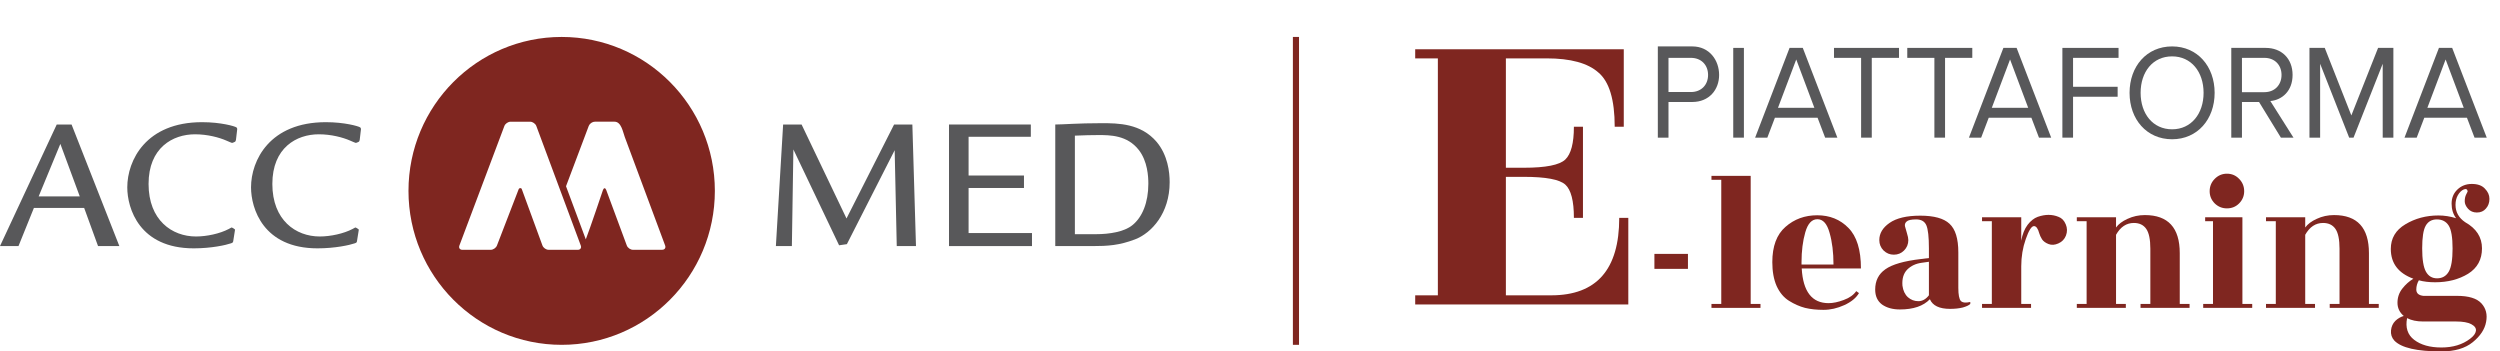 <svg width="377" height="53" viewBox="0 0 377 53" fill="none" xmlns="http://www.w3.org/2000/svg">
<path d="M251.608 20.756V15.38H255.193C257.751 15.38 259.243 13.513 259.243 11.301C259.243 9.09 257.79 7 255.193 7H250L250 20.756H251.608ZM254.999 13.878H251.608V8.725H254.999C256.53 8.725 257.577 9.78 257.577 11.301C257.577 12.823 256.53 13.878 254.999 13.878Z" fill="#58585A"/>
<path d="M262.981 20.756V7.223H261.373V20.756H262.981Z" fill="#58585A"/>
<path d="M277.073 20.756L271.861 7.223H269.865L264.672 20.756H266.513L267.656 17.754H274.089L275.232 20.756H277.073ZM273.605 16.252H268.121L270.873 8.968L273.605 16.252Z" fill="#58585A"/>
<path d="M282.263 20.756V8.725H286.371V7.223H276.566V8.725H280.655V20.756H282.263Z" fill="#58585A"/>
<path d="M293.314 20.756V8.725H297.422V7.223H287.617V8.725H291.706V20.756H293.314Z" fill="#58585A"/>
<path d="M309.318 20.756L304.106 7.223H302.11L296.917 20.756H298.758L299.901 17.754H306.334L307.477 20.756H309.318ZM305.85 16.252H300.366L303.117 8.968L305.85 16.252Z" fill="#58585A"/>
<path d="M312.616 20.756V14.588H319.34V13.087H312.616V8.725H319.476V7.223H311.008V20.756H312.616Z" fill="#58585A"/>
<path d="M327.552 21C331.37 21 333.966 17.997 333.966 14C333.966 10.003 331.37 7 327.552 7C323.716 7 321.138 10.003 321.138 14C321.138 17.997 323.716 21 327.552 21ZM327.552 19.499C324.646 19.499 322.805 17.145 322.805 14C322.805 10.835 324.646 8.501 327.552 8.501C330.439 8.501 332.3 10.835 332.3 14C332.3 17.145 330.439 19.499 327.552 19.499Z" fill="#58585A"/>
<path d="M345.857 20.756L342.369 15.238C344.132 15.075 345.721 13.736 345.721 11.301C345.721 8.806 344.035 7.223 341.671 7.223H336.478V20.756H338.087V15.38H340.664L343.958 20.756H345.857ZM341.478 13.899H338.087V8.725H341.478C343.008 8.725 344.055 9.78 344.055 11.301C344.055 12.823 343.008 13.899 341.478 13.899Z" fill="#58585A"/>
<path d="M360.921 20.756V7.223H358.615L354.584 17.409L350.573 7.223H348.267V20.756H349.876V9.617L354.255 20.756H354.914L359.312 9.617V20.756H360.921Z" fill="#58585A"/>
<path d="M375 20.756L369.788 7.223H367.792L362.599 20.756H364.439L365.583 17.754H372.016L373.159 20.756H375ZM371.531 16.252H366.048L368.799 8.968L371.531 16.252Z" fill="#58585A"/>
<path d="M249.485 40.545V38.287H254.542V40.545H249.485Z" fill="#7F2620"/>
<path d="M264.003 45.834H265.481V46.428H258.089V45.834H259.568V27.114H258.089V26.52H264.003V45.834Z" fill="#7F2620"/>
<path d="M280.63 40.486H271.7C271.897 43.972 273.247 45.715 275.751 45.715C276.421 45.715 277.18 45.557 278.028 45.24C278.895 44.923 279.526 44.477 279.92 43.903L280.334 44.2C279.9 44.933 279.161 45.537 278.116 46.013C277.072 46.488 276.027 46.726 274.982 46.726C273.957 46.726 273.031 46.627 272.203 46.428C271.375 46.211 270.566 45.854 269.778 45.359C268.989 44.864 268.369 44.121 267.915 43.13C267.481 42.14 267.265 40.941 267.265 39.535C267.265 37.138 267.925 35.365 269.246 34.216C270.566 33.047 272.163 32.463 274.036 32.463C275.928 32.463 277.495 33.097 278.737 34.364C279.999 35.632 280.63 37.673 280.63 40.486ZM271.67 39.891H276.49C276.49 38.069 276.293 36.474 275.899 35.107C275.524 33.74 274.913 33.057 274.065 33.057C273.218 33.057 272.607 33.721 272.232 35.048C271.858 36.355 271.67 37.861 271.67 39.565V39.891Z" fill="#7F2620"/>
<path d="M297.119 45.834C296.921 46.032 296.547 46.211 295.995 46.369C295.443 46.508 294.802 46.577 294.073 46.577C292.457 46.577 291.441 46.092 291.027 45.121C290.042 46.151 288.534 46.666 286.503 46.666C285.419 46.666 284.522 46.419 283.813 45.923C283.123 45.408 282.778 44.656 282.778 43.665C282.778 42.338 283.29 41.318 284.315 40.605C285.34 39.872 287.134 39.356 289.697 39.059L290.88 38.911V37.455C290.88 35.731 290.751 34.572 290.495 33.978C290.239 33.384 289.726 33.087 288.958 33.087C288.209 33.087 287.726 33.196 287.509 33.414C287.292 33.612 287.213 33.849 287.272 34.127C287.331 34.384 287.43 34.731 287.568 35.167C287.706 35.603 287.775 35.949 287.775 36.207C287.775 36.821 287.558 37.346 287.124 37.782C286.71 38.198 286.198 38.406 285.587 38.406C284.995 38.406 284.483 38.198 284.049 37.782C283.616 37.346 283.399 36.821 283.399 36.207C283.399 35.197 283.911 34.335 284.936 33.622C285.981 32.889 287.528 32.522 289.579 32.522C291.648 32.522 293.117 32.928 293.984 33.74C294.871 34.553 295.315 35.989 295.315 38.049V43.398C295.315 44.448 295.443 45.111 295.699 45.389C295.956 45.646 296.429 45.696 297.119 45.537V45.834ZM286.888 43.071C286.986 43.824 287.262 44.408 287.716 44.824C288.169 45.22 288.692 45.418 289.283 45.418C289.894 45.418 290.426 45.121 290.88 44.527V39.475L289.815 39.624C288.908 39.743 288.169 40.09 287.597 40.664C287.046 41.239 286.809 42.041 286.888 43.071Z" fill="#7F2620"/>
<path d="M306.283 46.428H298.89V45.834H300.369V33.354H298.89V32.76H304.804V36.296C304.982 35.325 305.297 34.533 305.75 33.919C306.223 33.305 306.736 32.899 307.288 32.7C307.86 32.502 308.402 32.403 308.914 32.403C309.446 32.403 309.949 32.502 310.422 32.7C310.915 32.879 311.28 33.255 311.516 33.83C311.753 34.384 311.763 34.949 311.546 35.523C311.329 36.078 310.945 36.474 310.393 36.712C309.86 36.95 309.368 36.979 308.914 36.801C308.461 36.623 308.136 36.385 307.938 36.088C307.741 35.771 307.603 35.474 307.524 35.197C307.327 34.464 307.061 34.097 306.726 34.097C306.352 34.097 305.938 34.751 305.484 36.058C305.031 37.346 304.804 38.713 304.804 40.159V45.834H306.283V46.428Z" fill="#7F2620"/>
<path d="M328.707 45.834H330.186V46.428H322.794V45.834H324.272V37.514C324.272 36.108 324.065 35.107 323.651 34.513C323.237 33.919 322.616 33.622 321.788 33.622C320.665 33.622 319.768 34.216 319.098 35.404V45.834H320.576V46.428H313.184V45.834H314.662V33.354H313.184V32.76H319.098V34.305C319.472 33.79 320.054 33.354 320.842 32.998C321.65 32.621 322.518 32.433 323.444 32.433C326.953 32.433 328.707 34.345 328.707 38.168V45.834Z" fill="#7F2620"/>
<path d="M338.155 45.834H339.634V46.428H332.242V45.834H333.72V33.354H332.537V32.76H338.155V45.834ZM338.422 28.838C338.422 29.551 338.165 30.165 337.653 30.68C337.16 31.175 336.549 31.423 335.82 31.423C335.11 31.423 334.499 31.175 333.986 30.68C333.474 30.165 333.217 29.551 333.217 28.838C333.217 28.105 333.474 27.481 333.986 26.966C334.499 26.451 335.11 26.193 335.82 26.193C336.549 26.193 337.16 26.451 337.653 26.966C338.165 27.481 338.422 28.105 338.422 28.838Z" fill="#7F2620"/>
<path d="M357.236 45.834H358.715V46.428H351.323V45.834H352.801V37.514C352.801 36.108 352.594 35.107 352.18 34.513C351.766 33.919 351.145 33.622 350.317 33.622C349.194 33.622 348.297 34.216 347.627 35.404V45.834H349.105V46.428H341.713V45.834H343.191V33.354H341.713V32.76H347.627V34.305C348.001 33.79 348.583 33.354 349.371 32.998C350.179 32.621 351.047 32.433 351.973 32.433C355.482 32.433 357.236 34.345 357.236 38.168V45.834Z" fill="#7F2620"/>
<path d="M364.378 43.665C364.378 44.22 364.733 44.537 365.443 44.616H370.528C372.283 44.616 373.505 44.992 374.195 45.745C374.885 46.498 375.121 47.429 374.905 48.538C374.708 49.648 374.037 50.668 372.894 51.599C371.751 52.53 370.174 52.995 368.163 52.995C364.477 52.995 362.111 52.451 361.067 51.361C360.672 50.925 360.505 50.41 360.564 49.816C360.623 49.242 360.84 48.766 361.214 48.39C361.589 48.033 362.013 47.785 362.486 47.647C361.855 47.112 361.54 46.448 361.54 45.656C361.54 44.864 361.776 44.16 362.249 43.546C362.742 42.912 363.304 42.407 363.935 42.031C361.668 41.199 360.534 39.703 360.534 37.544C360.534 35.939 361.264 34.701 362.722 33.83C364.201 32.938 365.866 32.492 367.719 32.492C368.607 32.492 369.494 32.631 370.381 32.908C369.927 32.294 369.701 31.561 369.701 30.71C369.701 29.858 369.986 29.155 370.558 28.6C371.149 28.026 371.879 27.738 372.746 27.738C373.633 27.738 374.294 27.976 374.727 28.451C375.181 28.907 375.407 29.422 375.407 29.997C375.407 30.571 375.23 31.056 374.875 31.453C374.54 31.849 374.087 32.047 373.515 32.047C372.963 32.047 372.519 31.859 372.184 31.482C371.849 31.106 371.682 30.73 371.682 30.353C371.682 29.957 371.751 29.62 371.889 29.343C372.046 29.046 372.125 28.877 372.125 28.838C372.066 28.521 371.869 28.432 371.534 28.57C371.199 28.709 370.903 28.996 370.647 29.432C370.41 29.848 370.292 30.333 370.292 30.888C370.292 31.977 370.775 32.849 371.741 33.503C373.436 34.454 374.284 35.771 374.284 37.455C374.284 39.139 373.584 40.416 372.184 41.288C370.785 42.14 369.129 42.566 367.217 42.566C366.29 42.566 365.472 42.467 364.763 42.269C364.506 42.704 364.378 43.17 364.378 43.665ZM369.848 37.484C369.848 35.781 369.651 34.622 369.257 34.008C368.863 33.394 368.271 33.087 367.483 33.087C366.714 33.087 366.152 33.404 365.797 34.038C365.443 34.652 365.265 35.791 365.265 37.455C365.265 39.119 365.453 40.288 365.827 40.961C366.202 41.635 366.763 41.971 367.512 41.971C368.281 41.971 368.863 41.645 369.257 40.991C369.651 40.337 369.848 39.168 369.848 37.484ZM370.351 48.479H365.384C364.437 48.479 363.639 48.31 362.988 47.974C362.712 49.4 363.067 50.489 364.053 51.242C365.058 52.015 366.428 52.401 368.163 52.401C369.898 52.401 371.337 51.965 372.48 51.094C373.012 50.697 373.308 50.301 373.367 49.905C373.426 49.509 373.199 49.172 372.687 48.895C372.174 48.617 371.396 48.479 370.351 48.479Z" fill="#7F2620"/>
<path d="M233.925 44.535C240.763 44.535 244.181 40.641 244.181 32.853H245.549V45.909H213.412V44.535H216.83V8.803H213.412V7.429H244.865V19.11H243.498C243.498 15.033 242.677 12.308 241.036 10.933C239.441 9.513 236.842 8.803 233.241 8.803H227.087V25.295H229.822C233.104 25.295 235.178 24.882 236.045 24.058C236.911 23.233 237.344 21.584 237.344 19.11H238.711V32.853H237.344C237.344 30.288 236.911 28.616 236.045 27.837C235.178 27.058 233.104 26.669 229.822 26.669H227.087V44.535H233.925Z" fill="#7F2620"/>
<path fill-rule="evenodd" clip-rule="evenodd" d="M195.892 5.571L195.892 52L194.968 52L194.968 5.571L195.892 5.571Z" fill="#7F2620"/>
<path d="M10.793 18.778L17.999 37.109H14.785L12.691 31.354H5.113L2.788 37.109H0L8.555 18.778H10.793ZM12.03 29.62L9.101 21.699L5.829 29.62H12.03Z" fill="#58585A"/>
<path d="M35.576 21.09C35.551 21.265 35.522 21.323 35.435 21.378C35.377 21.407 35.092 21.552 35.005 21.552C34.918 21.552 34.289 21.265 34.145 21.206C33.024 20.715 31.274 20.252 29.408 20.252C26.049 20.252 22.404 22.277 22.404 27.74C22.404 33.203 25.937 35.662 29.553 35.662C31.191 35.662 33.172 35.228 34.492 34.533C34.893 34.303 34.922 34.303 34.951 34.303C35.005 34.303 35.323 34.504 35.381 34.562C35.468 34.62 35.439 34.678 35.41 34.849L35.182 36.295C35.153 36.554 35.096 36.612 34.81 36.7C34.065 36.958 31.885 37.45 29.213 37.45C21.002 37.45 19.194 31.408 19.194 28.254C19.194 24.178 22.007 18.424 30.475 18.424C33.317 18.424 35.385 19.032 35.642 19.203C35.786 19.291 35.786 19.491 35.757 19.608L35.584 21.082L35.576 21.09Z" fill="#58585A"/>
<path d="M54.242 21.09C54.213 21.265 54.184 21.323 54.101 21.378C54.043 21.407 53.758 21.552 53.671 21.552C53.584 21.552 52.955 21.265 52.81 21.206C51.689 20.715 49.939 20.252 48.074 20.252C44.715 20.252 41.07 22.277 41.07 27.74C41.07 33.203 44.603 35.662 48.218 35.662C49.853 35.662 51.834 35.228 53.157 34.533C53.559 34.303 53.588 34.303 53.617 34.303C53.671 34.303 53.989 34.504 54.047 34.562C54.134 34.62 54.105 34.678 54.076 34.849L53.844 36.295C53.819 36.554 53.761 36.612 53.472 36.7C52.724 36.958 50.543 37.45 47.875 37.45C39.667 37.45 37.856 31.408 37.856 28.254C37.856 24.178 40.669 18.424 49.137 18.424C51.979 18.424 54.047 19.032 54.304 19.203C54.445 19.291 54.445 19.491 54.419 19.608L54.246 21.082L54.242 21.09Z" fill="#58585A"/>
<path d="M138.13 37.107H135.23L134.916 22.651L127.71 36.819L126.535 36.99L119.643 22.535L119.415 37.107H117.004L118.096 18.776H120.88L127.652 32.944L134.829 18.776H137.584L138.13 37.107Z" fill="#58585A"/>
<path d="M155.449 18.776V20.626H146.063V26.468H154.415V28.348H146.063V35.144H155.623V37.11H143.109V18.776H155.453H155.449Z" fill="#58585A"/>
<path d="M159.134 18.776C160.284 18.776 162.551 18.576 166.109 18.576C168.633 18.576 172.049 18.605 174.432 21.41C176.095 23.406 176.385 25.922 176.385 27.481C176.385 32.165 173.658 35.144 171.16 36.098C168.81 36.994 167.085 37.111 164.731 37.111H159.134V18.776ZM162.092 35.315H165.306C167.259 35.315 169.526 34.969 170.762 33.957C172.252 32.769 173.17 30.544 173.17 27.71C173.17 26.611 173.058 24.327 171.735 22.622C169.985 20.368 167.371 20.368 165.65 20.368C164.417 20.368 163.639 20.397 162.092 20.456V35.319V35.315Z" fill="#58585A"/>
<path d="M84.699 5.572C71.942 5.572 61.599 15.966 61.599 28.786C61.599 41.606 71.942 52 84.699 52C97.457 52 107.8 41.606 107.8 28.786C107.8 15.966 97.46 5.572 84.699 5.572ZM87.138 37.669H82.728C82.347 37.669 81.934 37.377 81.8 37.02L78.698 28.553C78.672 28.487 78.643 28.444 78.614 28.403C78.614 28.403 78.542 28.367 78.455 28.367C78.368 28.367 78.266 28.403 78.209 28.549C77.226 31.066 75.922 34.511 74.939 37.028C74.802 37.381 74.381 37.672 73.997 37.672H69.721C69.344 37.672 69.144 37.381 69.278 37.024C70.105 34.832 76.059 19.003 76.059 19.003C76.197 18.646 76.614 18.355 76.994 18.355H79.948C80.325 18.355 80.745 18.646 80.879 19.003L87.581 37.024C87.715 37.381 87.515 37.672 87.135 37.672L87.138 37.669ZM99.859 37.669H95.449C95.072 37.669 94.651 37.377 94.521 37.02C94.466 36.871 92.252 30.909 91.545 28.99C91.495 28.862 91.455 28.749 91.419 28.651V28.644C91.281 28.301 91.063 28.298 90.929 28.647C90.929 28.647 88.965 34.489 88.338 36.095L85.355 28.087C85.986 26.419 88.516 19.703 88.78 19C88.889 18.716 89.175 18.472 89.48 18.384C89.556 18.362 89.635 18.351 89.712 18.351H92.669C93.698 18.351 93.937 19.914 94.213 20.653C94.372 21.076 98.431 31.987 100.301 37.017C100.436 37.374 100.236 37.665 99.856 37.665L99.859 37.669Z" fill="#7F2620"/>
</svg>
